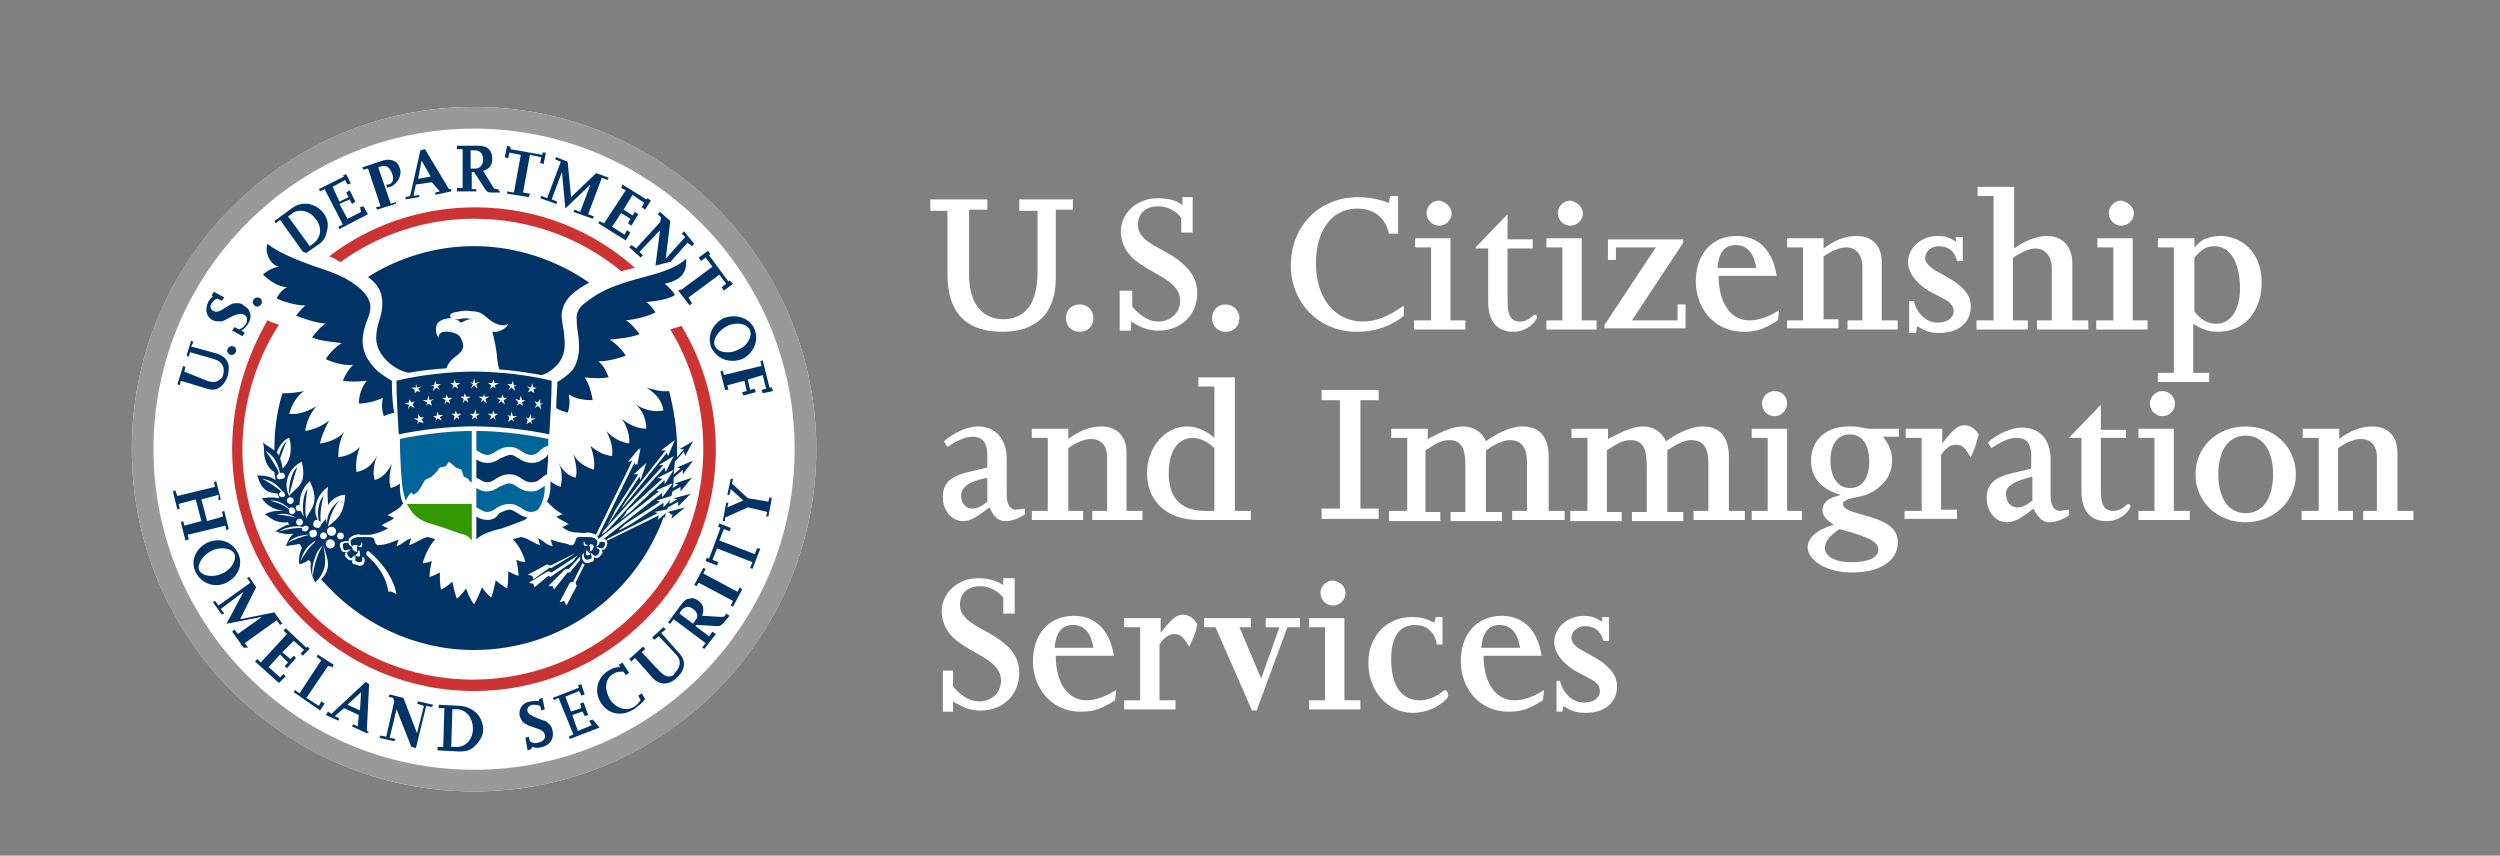 <svg width="187" height="64" viewBox="0 0 187 64" fill="none" xmlns="http://www.w3.org/2000/svg">
<rect x="0" y="0" width="187" height="64" fill="#808080" stroke="none"/>
<g clip-path="url(#clip0_2380_18012)">
<path d="M69.586 14.917H73.853V15.685H72.487V20.549C72.487 22.853 73.597 23.877 75.047 23.877C76.413 23.877 77.607 23.024 77.607 20.378V15.77H76.242V14.917H80.253V15.685H78.973V20.805C78.973 23.45 77.522 24.816 74.962 24.816C72.573 24.816 70.866 23.706 70.866 20.464V15.77H69.586V14.917Z" fill="white"/>
<path d="M81.784 23.796C81.784 24.393 81.358 24.82 80.76 24.82C80.163 24.82 79.736 24.393 79.736 23.796C79.736 23.198 80.163 22.771 80.76 22.771C81.358 22.771 81.784 23.198 81.784 23.796Z" fill="white"/>
<path d="M83.837 21.745H84.691V22.94C85.373 23.708 85.971 24.049 86.653 24.049C87.592 24.049 88.275 23.367 88.275 22.513C88.275 20.892 86.056 20.551 84.691 19.271C84.093 18.673 83.837 17.991 83.837 17.308C83.837 16.028 84.947 14.833 86.568 14.833C87.251 14.833 87.933 14.919 88.445 15.345V14.748H89.213V17.393H88.36V16.284C87.933 15.772 87.336 15.431 86.653 15.431C85.544 15.431 85.117 16.113 85.117 16.796C85.117 18.332 87.336 18.503 88.701 19.953C89.299 20.551 89.555 21.148 89.555 21.916C89.555 23.537 88.36 24.732 86.653 24.732C85.885 24.732 85.288 24.476 84.605 24.049V24.732H83.752V21.745H83.837Z" fill="white"/>
<path d="M92.712 23.796C92.712 24.393 92.285 24.82 91.688 24.82C91.091 24.82 90.664 24.393 90.664 23.796C90.664 23.198 91.091 22.771 91.688 22.771C92.2 22.771 92.712 23.198 92.712 23.796Z" fill="white"/>
<path d="M70.609 33.009C71.377 32.326 72.401 31.899 73.169 31.899C74.449 31.899 75.302 32.838 75.302 34.289V37.019C75.302 37.702 75.558 38.129 75.985 38.129C76.07 38.129 76.497 38.043 76.667 38.043V38.47C76.155 38.811 75.643 38.982 75.217 38.982C74.705 38.982 74.363 38.726 74.022 37.958C73.169 38.555 72.657 38.982 72.059 38.982C71.206 38.982 70.523 38.214 70.523 37.19C70.523 36.166 71.035 35.654 72.401 35.313L73.851 34.971V34.033C73.851 33.265 73.595 32.667 72.742 32.667C72.23 32.667 71.633 32.923 70.865 33.435L70.609 33.009ZM71.889 37.105C71.889 37.617 72.23 38.043 72.742 38.043C73.083 38.043 73.425 37.873 73.851 37.531V35.739C72.486 35.995 71.889 36.422 71.889 37.105Z" fill="white"/>
<path d="M77.18 38.214H78.374V32.753H77.18V32.07H79.91V32.838C80.678 32.241 81.532 31.899 82.385 31.899C83.494 31.899 84.262 32.582 84.262 33.862V38.214H85.457V38.897H81.702V38.214H82.812V34.203C82.812 33.265 82.3 32.838 81.617 32.838C81.105 32.838 80.508 33.094 79.91 33.521V38.214H81.02V38.897H77.18V38.214Z" fill="white"/>
<path d="M90.834 38.215H90.151C88.529 38.215 87.42 37.447 87.42 35.398C87.42 33.777 88.103 32.753 89.212 32.753C89.724 32.753 90.322 33.009 90.834 33.521V38.215ZM89.639 28.913H90.834V32.753C90.151 32.156 89.468 31.9 88.785 31.9C87.164 31.9 85.799 33.436 85.799 35.398C85.799 37.532 87.335 38.897 89.639 38.897H93.564V38.215H92.37V28.23H89.639V28.913Z" fill="white"/>
<path d="M98.857 38.043H100.223V29.936H98.857V29.168H103.124V29.936H101.759V38.043H103.124V38.811H98.857V38.043Z" fill="white"/>
<path d="M104.065 38.213H105.26V32.752H104.065V32.069H106.796V32.837C107.82 32.325 108.588 31.898 109.441 31.898C110.209 31.898 110.892 32.325 111.148 33.008C111.831 32.496 112.94 31.898 113.879 31.898C115.159 31.898 115.841 32.666 115.841 34.202V38.213H117.036V38.896H113.111V38.213H114.22V34.629C114.22 33.434 113.793 32.922 112.94 32.922C112.428 32.922 111.745 33.264 111.148 33.69V38.298H112.343V38.981H108.503V38.298H109.612V34.885C109.612 33.776 109.441 32.922 108.417 32.922C107.82 32.922 107.393 33.178 106.625 33.69V38.298H107.735V38.981H103.895V38.213H104.065Z" fill="white"/>
<path d="M117.546 38.213H118.741V32.752H117.546V32.069H120.277V32.837C121.301 32.325 122.069 31.898 122.922 31.898C123.69 31.898 124.288 32.325 124.629 33.008C125.312 32.496 126.421 31.898 127.36 31.898C128.64 31.898 129.322 32.666 129.322 34.202V38.213H130.517V38.896H126.677V38.213H127.786V34.629C127.786 33.434 127.36 32.922 126.506 32.922C125.994 32.922 125.312 33.264 124.714 33.69V38.298H125.909V38.981H122.069V38.298H123.178V34.885C123.178 33.776 123.008 32.922 121.984 32.922C121.386 32.922 120.96 33.178 120.192 33.69V38.298H121.301V38.981H117.461V38.213H117.546Z" fill="white"/>
<path d="M131.029 38.214H132.224V32.753H131.029V32.07H133.675V38.214H134.784V38.897H131.029V38.214ZM133.675 30.193C133.675 30.705 133.248 31.131 132.736 31.131C132.224 31.131 131.797 30.705 131.797 30.193C131.797 29.681 132.224 29.254 132.736 29.254C133.333 29.254 133.675 29.681 133.675 30.193Z" fill="white"/>
<path d="M136.918 34.458C136.918 33.264 137.43 32.496 138.368 32.496C139.307 32.496 139.819 33.264 139.819 34.544C139.819 35.738 139.307 36.506 138.368 36.506C137.515 36.506 136.918 35.738 136.918 34.458ZM141.952 32.069H139.819C139.648 32.069 139.392 31.984 139.222 31.984C138.966 31.898 138.71 31.898 138.283 31.898C136.576 31.898 135.467 32.922 135.467 34.458C135.467 35.738 136.235 36.592 137.686 37.018L137.43 37.104C136.662 37.274 136.32 37.701 136.32 38.128C136.32 38.554 136.576 38.896 137.174 39.237C135.808 39.664 135.211 40.261 135.211 40.944C135.211 41.797 136.406 42.821 138.539 42.821C140.587 42.821 141.952 41.968 141.952 40.602C141.952 40.176 141.867 39.834 141.526 39.493C140.502 38.469 137.856 38.469 137.856 37.701C137.856 37.616 137.856 37.53 137.942 37.53C138.454 37.018 139.648 37.445 140.843 36.165C141.355 35.653 141.526 35.056 141.526 34.373C141.526 33.776 141.27 33.178 140.843 32.666H142.038V32.069H141.952ZM137.6 39.578C139.819 40.176 140.502 40.517 140.502 41.114C140.502 41.37 140.331 41.626 139.99 41.797C139.648 41.968 139.051 42.053 138.454 42.053C137.259 42.053 136.491 41.626 136.491 40.944C136.576 40.432 136.832 40.09 137.6 39.578Z" fill="white"/>
<path d="M142.546 38.212H143.741V32.751H142.546V32.069H145.277V33.178C146.045 32.154 146.472 31.812 146.898 31.812C147.325 31.812 147.666 31.983 148.008 32.495C147.837 33.178 147.666 33.69 147.41 34.202C146.984 33.519 146.813 33.263 146.301 33.263C145.874 33.263 145.533 33.519 145.192 34.031V38.127H146.386V38.81H142.461V38.212H142.546Z" fill="white"/>
<path d="M152.021 35.654V37.446C151.594 37.787 151.253 37.958 150.911 37.958C150.399 37.958 150.058 37.531 150.058 37.019C149.973 36.422 150.57 35.995 152.021 35.654ZM148.949 33.52C149.717 33.008 150.314 32.752 150.826 32.752C151.679 32.752 151.935 33.264 151.935 34.118V35.056L150.485 35.398C149.119 35.739 148.607 36.251 148.607 37.275C148.607 38.299 149.29 39.067 150.143 39.067C150.741 39.067 151.338 38.64 152.106 38.043C152.447 38.726 152.789 39.067 153.301 39.067C153.727 39.067 154.239 38.896 154.751 38.555V38.128C154.581 38.128 154.154 38.214 154.069 38.214C153.642 38.214 153.386 37.787 153.386 37.104V34.374C153.386 32.923 152.618 31.984 151.253 31.984C150.485 31.984 149.461 32.411 148.693 33.094L148.949 33.52Z" fill="white"/>
<path d="M154.754 32.753L157.143 30.278V32.156H159.021V32.753H157.143V36.678C157.143 37.788 157.399 38.214 158.082 38.214C158.765 38.214 159.021 37.702 159.191 37.702C159.277 37.702 159.362 37.788 159.362 37.873C159.362 38.044 158.765 38.982 157.57 38.982C156.375 38.982 155.693 38.214 155.693 36.764V32.753H154.754Z" fill="white"/>
<path d="M159.957 38.214H161.152V32.753H159.957V32.07H162.602V38.214H163.797V38.897H159.957V38.214ZM162.688 30.193C162.688 30.705 162.261 31.131 161.749 31.131C161.237 31.131 160.81 30.705 160.81 30.193C160.81 29.681 161.237 29.254 161.749 29.254C162.261 29.254 162.688 29.681 162.688 30.193Z" fill="white"/>
<path d="M165.929 35.482C165.929 33.69 166.697 32.581 167.977 32.581C169.257 32.581 170.025 33.69 170.025 35.482C170.025 37.274 169.257 38.384 167.977 38.384C166.697 38.384 165.929 37.274 165.929 35.482ZM164.223 35.482C164.223 37.53 165.844 39.066 167.977 39.066C170.025 39.066 171.732 37.53 171.732 35.482C171.732 33.434 170.111 31.898 167.977 31.898C165.844 31.898 164.223 33.434 164.223 35.482Z" fill="white"/>
<path d="M172.245 38.213H173.44V32.752H172.245V32.069H174.976V32.837C175.744 32.24 176.597 31.898 177.451 31.898C178.56 31.898 179.328 32.581 179.328 33.861V38.213H180.523V38.896H176.768V38.213H177.792V34.202C177.792 33.264 177.28 32.837 176.597 32.837C176.085 32.837 175.488 33.093 174.891 33.52V38.213H176V38.896H172.16V38.213H172.245Z" fill="white"/>
<path d="M105.003 23.624C104.064 24.392 102.869 24.819 101.504 24.819C98.603 24.819 96.555 22.6 96.555 19.869C96.555 16.883 98.688 14.749 101.589 14.749C102.443 14.749 103.211 14.92 103.893 15.176L103.979 14.664H104.576V17.48H103.893C103.637 16.285 102.784 15.603 101.504 15.603C99.627 15.603 98.432 17.224 98.432 19.699C98.432 22.344 99.883 24.051 101.931 24.051C102.869 24.051 103.808 23.709 105.003 22.856V23.624Z" fill="white"/>
<path d="M105.853 23.964H107.048V18.503H105.853V17.82H108.498V23.964H109.608V24.647H105.768V23.964H105.853ZM108.584 15.943C108.584 16.455 108.157 16.881 107.645 16.881C107.133 16.881 106.706 16.455 106.706 15.943C106.706 15.431 107.133 15.004 107.645 15.004C108.157 15.089 108.584 15.516 108.584 15.943Z" fill="white"/>
<path d="M110.377 18.501L112.766 16.026V17.904H114.644V18.586H112.766V22.512C112.766 23.621 113.022 24.048 113.705 24.048C114.388 24.048 114.644 23.536 114.814 23.536C114.9 23.536 114.985 23.706 114.985 23.706C114.985 23.877 114.388 24.816 113.193 24.816C111.998 24.816 111.316 24.048 111.316 22.597V18.586H110.377V18.501Z" fill="white"/>
<path d="M115.67 23.964H116.865V18.503H115.67V17.82H118.315V23.964H119.425V24.647H115.67V23.964ZM118.401 15.943C118.401 16.455 117.974 16.881 117.462 16.881C116.95 16.881 116.523 16.455 116.523 15.943C116.523 15.431 116.95 15.004 117.462 15.004C117.974 15.089 118.401 15.516 118.401 15.943Z" fill="white"/>
<path d="M120.274 17.905H125.906V18.161L122.066 23.964H125.479V22.769H126.076V24.561H120.018V24.305L123.858 18.503H120.871V19.441H120.274V17.905Z" fill="white"/>
<path d="M128.467 20.039C128.552 18.929 128.979 18.332 129.832 18.332C130.686 18.332 131.198 18.929 131.368 20.039H128.467ZM132.904 20.721C132.648 18.759 131.539 17.649 129.918 17.649C128.04 17.649 126.846 19.015 126.846 21.063C126.846 22.94 128.126 24.817 130.43 24.817C131.368 24.817 131.88 24.647 132.99 23.964L133.075 23.196C132.307 23.708 131.539 23.964 130.856 23.964C129.406 23.964 128.552 22.599 128.552 20.636H132.904V20.721Z" fill="white"/>
<path d="M133.674 23.964H134.868V18.503H133.674V17.82H136.404V18.588C137.172 17.991 138.026 17.649 138.879 17.649C139.988 17.649 140.756 18.332 140.756 19.612V23.964H141.951V24.647H138.196V23.964H139.306V19.953C139.306 19.015 138.794 18.503 138.111 18.503C137.599 18.503 137.002 18.759 136.404 19.185V23.879H137.514V24.561H133.674V23.964Z" fill="white"/>
<path d="M142.806 22.513H143.147C143.403 23.537 144.171 24.135 144.939 24.135C145.622 24.135 146.134 23.793 146.134 23.281C146.134 22.257 144.513 22.257 143.403 21.063C142.977 20.636 142.721 20.124 142.721 19.612C142.721 18.503 143.745 17.649 144.939 17.649C145.451 17.649 145.793 17.735 146.305 18.076V17.735H146.817V19.527H146.39C146.219 18.759 145.707 18.417 145.025 18.417C144.427 18.417 144.001 18.844 144.001 19.271C144.001 20.209 145.707 20.465 146.817 21.575C147.243 22.001 147.414 22.428 147.414 22.94C147.414 24.135 146.475 24.903 145.11 24.903C144.427 24.903 144.086 24.817 143.403 24.391L143.318 24.903H142.806V22.513Z" fill="white"/>
<path d="M147.927 23.965H149.122V14.663H147.927V13.98H150.658V18.588C151.34 18.076 152.279 17.65 153.132 17.65C154.156 17.65 155.01 18.332 155.01 19.698V23.965H156.204V24.647H152.364V23.965H153.474V20.039C153.474 19.186 152.962 18.588 152.279 18.588C151.767 18.588 151.255 18.845 150.572 19.271V23.965H151.682V24.647H147.842V23.965H147.927Z" fill="white"/>
<path d="M156.884 23.964H158.079V18.503H156.884V17.82H159.529V23.964H160.639V24.647H156.799V23.964H156.884ZM159.615 15.943C159.615 16.455 159.188 16.881 158.676 16.881C158.164 16.881 157.737 16.455 157.737 15.943C157.737 15.431 158.164 15.004 158.676 15.004C159.188 15.089 159.615 15.516 159.615 15.943Z" fill="white"/>
<path d="M164.139 19.271C164.736 18.588 165.078 18.417 165.675 18.417C166.784 18.417 167.552 19.612 167.552 21.575C167.552 23.025 166.955 24.22 165.76 24.22C165.163 24.22 164.566 23.879 164.139 23.281V19.271ZM161.408 28.572H165.248V27.889H164.054V24.22C164.566 24.561 165.163 24.817 165.846 24.817C168.32 24.817 169.174 22.769 169.174 21.148C169.174 18.673 167.467 17.649 166.102 17.649C165.675 17.649 165.334 17.735 165.078 17.82C164.736 17.905 164.48 18.161 164.139 18.503V17.82H161.408V18.503H162.603V27.889H161.408V28.572Z" fill="white"/>
<path d="M70.523 50.162H71.291V51.357C71.974 52.125 72.571 52.466 73.254 52.466C74.192 52.466 74.875 51.783 74.875 50.93C74.875 49.309 72.656 48.967 71.291 47.687C70.694 47.09 70.438 46.407 70.438 45.725C70.438 44.445 71.547 43.25 73.168 43.25C73.851 43.25 74.534 43.421 75.046 43.762V43.25H75.899V45.895H75.046V44.701C74.619 44.189 74.022 43.847 73.339 43.847C72.23 43.847 71.803 44.53 71.803 45.213C71.803 46.749 74.022 47.005 75.387 48.37C75.984 48.967 76.24 49.565 76.24 50.333C76.24 51.954 75.046 53.149 73.339 53.149C72.571 53.149 71.974 52.893 71.291 52.466V53.234H70.523V50.162Z" fill="white"/>
<path d="M78.887 48.456C78.972 47.346 79.399 46.749 80.252 46.749C81.106 46.749 81.618 47.346 81.788 48.456H78.887ZM83.324 49.138C83.068 47.176 81.959 46.066 80.338 46.066C78.46 46.066 77.266 47.432 77.266 49.48C77.266 51.357 78.546 53.234 80.85 53.234C81.788 53.234 82.3 53.064 83.41 52.381L83.495 51.613C82.642 52.125 81.959 52.381 81.276 52.381C79.826 52.381 78.972 51.016 78.972 49.053H83.324V49.138Z" fill="white"/>
<path d="M84.088 52.38H85.283V46.919H84.088V46.236H86.819V47.346C87.587 46.322 88.013 45.98 88.44 45.98C88.867 45.98 89.208 46.151 89.549 46.663C89.464 47.346 89.208 47.858 88.952 48.37C88.525 47.687 88.355 47.431 87.843 47.431C87.416 47.431 87.075 47.687 86.733 48.199V52.38H87.928V53.063H84.088V52.38Z" fill="white"/>
<path d="M90.154 46.237H93.567V46.92H92.714L94.335 50.76L95.7 46.92H94.676V46.237H97.236V46.92H96.298L93.994 53.149H93.652L90.922 46.92H90.068V46.237H90.154Z" fill="white"/>
<path d="M97.916 52.381H99.111V46.92H97.916V46.237H100.561V52.381H101.756V53.064H97.916V52.381Z" fill="white"/>
<path d="M107.986 48.201H107.474C107.303 47.177 106.62 46.751 105.852 46.751C104.743 46.751 104.06 47.519 104.06 49.311C104.06 51.273 104.828 52.383 106.194 52.383C107.303 52.383 107.986 51.615 108.071 51.615C108.242 51.615 108.327 51.871 108.327 52.041C108.327 52.297 107.218 53.321 105.682 53.321C103.804 53.321 102.354 51.7 102.354 49.567C102.354 47.604 103.719 46.153 105.596 46.153C106.194 46.153 106.62 46.239 107.303 46.58L107.388 46.153H107.9V48.201H107.986Z" fill="white"/>
<path d="M110.802 48.456C110.887 47.346 111.314 46.749 112.167 46.749C113.02 46.749 113.532 47.346 113.703 48.456H110.802ZM115.324 49.138C115.068 47.176 113.959 46.066 112.338 46.066C110.46 46.066 109.266 47.432 109.266 49.48C109.266 51.357 110.546 53.234 112.85 53.234C113.788 53.234 114.3 53.064 115.41 52.381L115.495 51.613C114.727 52.125 113.959 52.381 113.276 52.381C111.826 52.381 110.972 51.016 110.972 49.053H115.324V49.138Z" fill="white"/>
<path d="M116.345 50.93H116.686C116.942 51.954 117.71 52.552 118.478 52.552C119.161 52.552 119.673 52.21 119.673 51.698C119.673 50.674 118.052 50.674 116.942 49.48C116.516 49.053 116.26 48.541 116.26 48.029C116.26 46.92 117.284 46.066 118.478 46.066C118.905 46.066 119.246 46.152 119.844 46.493V46.152H120.356V47.944H119.929C119.758 47.176 119.246 46.834 118.564 46.834C117.966 46.834 117.54 47.261 117.54 47.688C117.54 48.626 119.332 48.882 120.356 49.992C120.782 50.418 120.953 50.845 120.953 51.357C120.953 52.552 120.014 53.32 118.649 53.32C117.966 53.32 117.625 53.234 116.942 52.808L116.857 53.234H116.43V50.93H116.345Z" fill="white"/>
<path d="M100.647 44.358C100.647 44.87 100.22 45.296 99.708 45.296C99.196 45.296 98.769 44.87 98.769 44.358C98.769 43.846 99.196 43.419 99.708 43.419C100.22 43.504 100.647 43.846 100.647 44.358Z" fill="white"/>
<path d="M35.459 59.2C49.598 59.2 61.059 47.739 61.059 33.6C61.059 19.462 49.598 8 35.459 8C21.321 8 9.859 19.462 9.859 33.6C9.859 47.739 21.321 59.2 35.459 59.2Z" fill="white"/>
<path d="M50.985 24.381C50.729 24.466 50.387 24.551 50.131 24.637C51.753 27.282 52.606 30.354 52.606 33.597C52.606 43.069 44.926 50.834 35.369 50.834C25.897 50.834 18.131 43.154 18.131 33.597C18.131 30.183 19.155 26.941 20.862 24.295C20.606 24.21 20.35 24.125 20.009 23.954C18.387 26.77 17.363 30.098 17.363 33.597C17.363 43.581 25.47 51.687 35.454 51.687C45.438 51.687 53.545 43.581 53.545 33.597C53.545 30.269 52.606 27.111 50.985 24.381Z" fill="#CC3333"/>
<path d="M25.473 19.604C28.288 17.556 31.787 16.361 35.456 16.361C39.638 16.361 43.478 17.812 46.465 20.287C46.806 20.201 47.147 20.116 47.489 20.03C44.331 17.215 40.15 15.508 35.542 15.508C31.446 15.508 27.606 16.873 24.619 19.177C24.79 19.262 24.875 19.262 25.046 19.348C25.131 19.433 25.302 19.518 25.473 19.604Z" fill="#CC3333"/>
<path d="M35.459 8C21.294 8 9.859 19.435 9.859 33.6C9.859 47.765 21.294 59.2 35.459 59.2C49.625 59.2 61.059 47.765 61.059 33.6C61.059 19.435 49.625 8 35.459 8ZM35.459 57.579C22.233 57.579 11.481 46.827 11.481 33.6C11.481 20.373 22.233 9.621 35.459 9.621C48.686 9.621 59.438 20.373 59.438 33.6C59.438 46.827 48.686 57.579 35.459 57.579Z" fill="#999999"/>
<path d="M29.314 28.479C28.973 28.309 28.632 28.053 28.291 27.797C27.181 26.773 26.925 25.749 27.267 24.554C27.437 23.871 27.779 23.445 27.693 22.762C27.608 22.335 27.352 21.994 27.011 21.653C26.242 20.97 25.389 20.543 24.109 20.117C23.341 19.861 21.037 19.093 20.013 18.239C19.757 18.922 20.269 19.861 20.866 19.946C20.355 20.031 19.928 20.287 19.672 20.543C20.099 20.97 20.866 21.482 21.464 21.482C21.122 21.653 20.781 22.079 20.696 22.335C21.293 22.591 22.146 22.847 22.829 22.847C22.573 23.103 22.317 23.359 22.146 23.615C22.573 23.786 23.512 24.127 24.365 24.213C24.024 24.383 23.597 24.895 23.341 25.237C23.853 25.493 24.877 25.578 25.56 25.663C25.133 25.919 24.621 26.431 24.365 26.858C24.877 27.114 25.73 27.37 26.413 27.285C26.072 27.626 25.816 28.053 25.645 28.479C26.157 28.565 26.755 28.565 27.437 28.479C27.011 28.991 26.84 29.674 26.84 30.186C27.352 30.186 28.12 30.015 28.632 29.759C28.547 30.186 28.547 30.698 28.717 31.125C28.888 31.039 29.144 30.954 29.485 30.869C29.314 29.93 29.314 29.077 29.314 28.479Z" fill="#003366"/>
<path d="M51.331 19.351C50.307 20.289 48.686 20.545 46.98 21.057C45.7 21.484 44.931 21.74 43.737 22.679C43.395 22.935 43.054 23.361 43.139 23.959C43.139 24.727 43.31 24.983 43.31 26.007C43.31 26.775 43.054 27.372 42.798 27.713C42.457 28.055 42.03 28.396 41.689 28.567C41.689 29.164 41.603 29.847 41.603 30.529C41.859 30.7 42.201 30.785 42.457 30.871C42.627 30.444 42.627 29.932 42.542 29.505C43.054 29.847 43.737 29.932 44.334 29.932C44.249 29.42 44.078 28.737 43.737 28.225C44.419 28.311 45.017 28.311 45.529 28.225C45.358 27.799 45.188 27.372 44.761 27.031C45.444 27.031 46.382 26.775 46.809 26.604C46.553 26.177 46.041 25.665 45.614 25.409C46.297 25.324 47.321 25.239 47.833 24.983C47.577 24.641 47.15 24.129 46.809 23.959C47.662 23.873 48.601 23.617 49.028 23.361C48.857 23.105 48.601 22.764 48.345 22.593C49.113 22.508 49.881 22.423 50.478 22.081C50.393 21.825 49.966 21.399 49.71 21.228C51.331 20.887 51.331 20.033 51.331 19.351Z" fill="#003366"/>
<path d="M44.076 21.142C41.602 19.435 38.615 18.411 35.458 18.411C32.556 18.411 29.826 19.265 27.521 20.715C28.119 21.142 28.46 21.654 28.546 22.166C28.631 22.593 28.631 23.19 28.375 23.958C28.119 24.811 27.948 25.665 28.546 26.518C29.143 27.371 29.996 27.798 30.593 27.883C31.447 27.712 32.386 27.627 33.41 27.542C33.495 27.115 33.922 26.774 34.263 26.518C34.775 26.091 34.69 25.75 34.519 25.409C34.434 25.152 34.263 24.982 33.922 24.896C33.666 24.811 32.812 24.64 32.812 25.238C32.642 25.067 32.556 24.726 32.642 24.384C32.727 23.872 33.58 23.787 33.751 23.787C33.58 23.616 33.666 23.446 34.007 23.36C34.434 23.275 34.86 23.19 35.202 23.275C35.969 23.275 36.14 23.531 36.567 23.872C37.079 24.299 37.676 24.47 38.017 24.214C37.847 24.64 37.249 24.896 36.823 24.811C36.993 25.409 37.079 25.921 37.164 26.518C37.164 26.774 37.249 27.286 37.335 27.627C38.444 27.712 39.553 27.883 40.492 28.054C40.919 27.968 41.26 27.712 41.687 27.286C42.028 26.859 42.37 26.347 42.199 25.067C42.199 24.726 41.943 23.787 42.028 23.36C42.199 22.337 42.967 21.739 44.076 21.142Z" fill="#003366"/>
<path d="M34.01 23.873C34.18 23.958 34.266 23.958 34.266 23.958L34.351 24.043L34.436 24.129C34.522 24.129 34.692 24.043 34.863 23.958C35.034 23.873 35.29 23.873 35.29 23.873C34.522 23.702 34.436 23.958 34.01 23.873Z" fill="#003366"/>
<path d="M35.032 35.819L34.691 35.649L34.52 35.137L34.093 34.966L33.581 34.539L33.325 34.881L32.899 34.966L32.643 35.307L32.301 35.649L31.789 35.905L31.448 36.502L31.277 36.758L30.936 37.014L30.765 36.843L30.595 37.014L30.339 37.441C30.253 37.099 30.168 36.843 30.083 36.331C29.997 35.307 29.912 34.113 29.912 32.833C31.533 32.491 33.581 32.235 35.288 32.235V36.075C35.203 36.075 35.117 35.99 35.032 35.819Z" fill="#006699"/>
<path d="M35.292 37.696H30.428C30.513 37.867 30.598 37.952 30.684 38.123C31.025 38.635 31.537 38.976 32.134 39.147C32.988 39.403 33.5 39.574 33.926 39.744L34.438 39.915C34.865 40 35.121 40.171 35.292 40.427V37.696Z" fill="#339900"/>
<path d="M40.41 35.818C40.58 35.733 40.666 35.562 40.922 35.477C40.922 35.05 41.007 34.538 41.007 34.026C40.922 34.026 40.922 34.112 40.836 34.197C40.58 34.368 40.324 34.624 39.812 34.624C39.3 34.624 39.044 34.453 38.788 34.282C38.617 34.197 38.447 34.026 38.191 34.026C37.935 34.026 37.679 34.197 37.423 34.282C37.167 34.453 36.911 34.624 36.484 34.624C36.143 34.624 35.887 34.538 35.631 34.368V35.733C35.716 35.733 35.716 35.818 35.801 35.818C36.057 35.989 36.228 36.074 36.484 36.074C36.655 36.074 36.825 35.989 37.081 35.818C37.337 35.648 37.679 35.477 38.105 35.477C38.532 35.477 38.788 35.648 39.044 35.818C39.3 35.989 39.471 36.074 39.727 36.074C40.068 36.074 40.239 35.989 40.41 35.818Z" fill="#003366"/>
<path d="M36.484 38.892C36.143 38.892 35.887 38.807 35.631 38.636V40.343C35.801 40.172 36.057 40.001 36.484 39.831L36.996 39.66C37.423 39.575 37.935 39.404 38.788 39.063C39.044 38.977 39.3 38.892 39.471 38.721C39.13 38.636 38.959 38.551 38.703 38.38C38.532 38.295 38.361 38.124 38.105 38.124C37.849 38.124 37.593 38.295 37.337 38.38C37.167 38.721 36.825 38.892 36.484 38.892Z" fill="#003366"/>
<path d="M40.41 33.686C40.58 33.515 40.751 33.43 41.007 33.345C41.007 33.174 41.007 33.003 41.007 32.833C39.386 32.491 37.337 32.235 35.631 32.235V33.686C35.716 33.686 35.716 33.771 35.801 33.771C36.057 33.942 36.228 34.027 36.484 34.027C36.655 34.027 36.825 33.942 37.081 33.771C37.337 33.601 37.679 33.43 38.105 33.43C38.532 33.43 38.788 33.601 39.044 33.771C39.3 33.942 39.471 34.027 39.727 34.027C40.068 34.027 40.239 33.857 40.41 33.686Z" fill="#006699"/>
<path d="M35.631 36.502V37.953C35.716 37.953 35.716 38.038 35.801 38.038C36.057 38.209 36.228 38.294 36.484 38.294C36.655 38.294 36.825 38.209 37.081 38.038C37.337 37.868 37.679 37.697 38.105 37.697C38.532 37.697 38.788 37.868 39.044 38.038C39.3 38.209 39.471 38.294 39.727 38.294C39.983 38.294 40.068 38.209 40.239 38.124C40.58 37.697 40.751 37.1 40.751 36.417V36.332C40.495 36.502 40.239 36.758 39.727 36.758C39.215 36.758 38.959 36.588 38.703 36.417C38.532 36.332 38.361 36.161 38.105 36.161C37.849 36.161 37.593 36.332 37.337 36.417C37.081 36.588 36.825 36.758 36.399 36.758C36.143 36.758 35.887 36.673 35.631 36.502Z" fill="#006699"/>
<path d="M29.827 32.489C29.742 31.039 29.656 29.673 29.656 28.479C31.363 28.052 33.667 27.796 35.459 27.796C37.251 27.796 39.555 28.052 41.262 28.479C41.262 29.588 41.176 31.039 41.091 32.489C39.47 32.148 37.336 31.892 35.459 31.892C33.582 31.892 31.448 32.148 29.827 32.489Z" fill="#003366"/>
<path d="M31.022 29.417V29.161L30.766 28.991H31.107V28.649L31.192 28.991L31.534 28.905L31.278 29.076L31.448 29.332L31.192 29.247L31.022 29.417Z" fill="white"/>
<path d="M32.896 29.163L32.64 28.992L32.384 29.248L32.469 28.907L32.213 28.822H32.469L32.554 28.48L32.64 28.736H32.981L32.725 28.907L32.896 29.163Z" fill="white"/>
<path d="M34.263 29.077L34.007 28.907L33.837 29.077L33.922 28.821L33.666 28.651H33.922L34.007 28.395L34.093 28.651H34.434L34.178 28.821L34.263 29.077Z" fill="white"/>
<path d="M35.717 29.079L35.461 28.823L35.205 29.079L35.375 28.738L35.119 28.567L35.375 28.653L35.461 28.311L35.546 28.653L35.887 28.567L35.631 28.738L35.717 29.079Z" fill="white"/>
<path d="M39.726 29.247L39.47 29.332L39.641 29.076L39.385 28.905L39.726 28.991L39.811 28.649L39.897 28.991H40.153L39.897 29.161L39.982 29.417L39.726 29.247Z" fill="white"/>
<path d="M38.188 28.907L37.932 28.736H38.273L38.358 28.48L38.444 28.822H38.7L38.444 28.907L38.529 29.248L38.273 28.992L38.017 29.163L38.188 28.907Z" fill="white"/>
<path d="M36.74 28.821L36.484 28.651H36.826L36.911 28.395L36.996 28.651H37.338L36.996 28.821L37.082 29.077L36.911 28.907L36.655 29.077L36.74 28.821Z" fill="white"/>
<path d="M31.194 31.724L31.279 31.468L30.938 31.297H31.279V30.956L31.45 31.212H31.706L31.535 31.383L31.706 31.639L31.364 31.553L31.194 31.724Z" fill="white"/>
<path d="M33.067 31.467L32.726 31.296L32.555 31.552L32.641 31.296L32.385 31.125H32.641L32.726 30.784L32.811 31.04H33.153L32.897 31.211L33.067 31.467Z" fill="white"/>
<path d="M34.353 31.379L34.182 31.208L33.926 31.464L34.012 31.123L33.756 30.952H34.012L34.097 30.696L34.182 30.952H34.524L34.268 31.123L34.353 31.379Z" fill="white"/>
<path d="M35.717 31.38L35.546 31.21L35.29 31.38L35.375 31.124L35.119 30.954H35.461L35.546 30.612L35.631 30.954H35.887L35.631 31.124L35.717 31.38Z" fill="white"/>
<path d="M39.644 31.553L39.388 31.724L39.473 31.383L39.303 31.212L39.559 31.297L39.729 30.956V31.297H40.071L39.729 31.468L39.815 31.724L39.644 31.553Z" fill="white"/>
<path d="M38.102 31.211L37.932 31.04L38.188 31.125L38.273 30.784L38.358 31.125H38.7L38.358 31.296L38.444 31.552L38.273 31.381L38.017 31.552L38.102 31.211Z" fill="white"/>
<path d="M36.74 31.123L36.484 30.952H36.826L36.911 30.696L36.996 30.952H37.252L36.996 31.123L37.082 31.464L36.911 31.208L36.655 31.379L36.74 31.123Z" fill="white"/>
<path d="M31.875 30.357L31.96 30.101L31.619 29.93H31.96L32.046 29.589L32.131 29.93L32.472 29.845L32.217 30.015L32.302 30.357L32.046 30.186L31.875 30.357Z" fill="white"/>
<path d="M30.512 30.613L30.597 30.271L30.256 30.186L30.597 30.101V29.845L30.768 30.101L31.024 30.015L30.853 30.271L31.024 30.527L30.683 30.357L30.512 30.613Z" fill="white"/>
<path d="M33.67 30.187L33.414 30.016L33.243 30.272L33.328 29.931L33.072 29.76H33.328L33.414 29.504L33.499 29.76H33.84L33.584 29.931L33.67 30.187Z" fill="white"/>
<path d="M35.029 30.1L34.773 29.929L34.602 30.185L34.688 29.844L34.432 29.673H34.688L34.773 29.417L34.858 29.673H35.2L34.944 29.844L35.029 30.1Z" fill="white"/>
<path d="M36.4 30.185L36.144 29.929L35.973 30.1L36.059 29.844L35.803 29.673H36.144L36.229 29.417V29.673H36.571L36.315 29.844L36.4 30.185Z" fill="white"/>
<path d="M40.234 30.357L39.978 30.527L40.149 30.271L39.978 30.015L40.234 30.101L40.405 29.845V30.186H40.661L40.405 30.271L40.49 30.613L40.234 30.357Z" fill="white"/>
<path d="M38.787 30.101L38.531 29.845L38.873 29.93L38.958 29.589L39.043 29.93H39.299L39.043 30.101L39.129 30.357L38.873 30.186L38.617 30.357L38.787 30.101Z" fill="white"/>
<path d="M37.422 29.931L37.166 29.76H37.507L37.593 29.504L37.678 29.76H37.934L37.678 29.931L37.763 30.272L37.507 30.016L37.251 30.187L37.422 29.931Z" fill="white"/>
<path d="M54.4 24.385C55.083 24.044 55.936 24.215 56.107 24.727C56.278 25.239 55.851 25.921 55.168 26.177C54.486 26.519 53.632 26.348 53.462 25.836C53.291 25.409 53.718 24.727 54.4 24.385ZM55.51 26.86C56.363 26.433 56.79 25.495 56.448 24.641C56.107 23.788 55.083 23.447 54.144 23.788C53.291 24.215 52.864 25.153 53.206 26.007C53.632 26.86 54.571 27.201 55.51 26.86Z" fill="#003366"/>
<path d="M54.232 29.161L53.891 27.796L54.061 27.71L54.147 28.052L56.963 27.369L56.877 27.028L57.048 26.942L57.56 28.99H57.731L57.816 29.246L57.048 29.417L56.963 29.161L57.304 29.076L57.048 28.052L55.939 28.393L56.109 29.161L56.451 29.076L56.536 29.332L55.597 29.588L55.512 29.332L55.853 29.246L55.683 28.478L54.403 28.82L54.488 29.161H54.232Z" fill="#003366"/>
<path d="M14.466 25.578L14.296 25.92L16.173 26.432C16.685 26.602 17.026 26.858 17.111 27.37C17.111 27.627 17.111 27.883 17.026 28.139C16.77 28.907 16.173 29.333 15.49 29.077L13.527 28.48L13.442 28.821L13.271 28.736L13.698 27.37L13.869 27.456L13.784 27.797L15.49 28.48C16.002 28.651 16.258 28.565 16.429 28.395C16.599 28.309 16.685 28.139 16.685 28.053C16.855 27.456 16.599 27.029 16.002 26.858L14.21 26.346L14.125 26.688L13.954 26.602L14.296 25.493L14.466 25.578Z" fill="#003366"/>
<path d="M17.625 26.348C17.54 26.518 17.369 26.604 17.198 26.518C17.028 26.433 16.942 26.262 17.028 26.092C17.113 25.921 17.284 25.836 17.454 25.921C17.625 25.921 17.71 26.177 17.625 26.348Z" fill="#003366"/>
<path d="M18.308 24.895L18.137 25.151L17.369 24.725L17.54 24.469L17.881 24.639C18.137 24.554 18.308 24.383 18.393 24.213C18.564 23.957 18.479 23.615 18.223 23.53C18.052 23.445 17.796 23.445 17.284 23.701C16.772 23.957 16.687 24.042 16.516 24.042C16.345 24.042 16.089 24.042 15.919 23.957C15.407 23.701 15.321 23.103 15.577 22.591C15.663 22.421 15.748 22.335 15.919 22.165L15.833 22.079L16.004 21.823L16.772 22.25L16.601 22.506L16.26 22.335C16.004 22.421 15.919 22.591 15.833 22.677C15.663 22.933 15.748 23.189 16.004 23.274C16.175 23.359 16.345 23.359 16.857 23.018C17.113 22.847 17.284 22.762 17.284 22.762C17.455 22.677 17.54 22.677 17.711 22.677C17.881 22.677 18.052 22.677 18.223 22.847C18.735 23.103 18.905 23.701 18.564 24.213C18.393 24.469 18.223 24.639 18.052 24.725L18.308 24.895Z" fill="#003366"/>
<path d="M19.589 22.591C19.589 22.762 19.418 22.933 19.248 22.933C19.077 22.933 18.906 22.762 18.906 22.591C18.906 22.421 19.077 22.25 19.248 22.25C19.504 22.25 19.589 22.421 19.589 22.591Z" fill="#003366"/>
<path d="M27.523 16.023L25.39 17.132L25.304 16.962L25.645 16.791L24.28 14.146L23.939 14.316L23.854 14.146L25.731 13.207L25.645 13.121L25.901 13.036L26.243 13.719L25.987 13.804L25.816 13.463L24.878 13.975L25.39 15.084L26.072 14.743L25.901 14.402L26.157 14.231L26.584 15.084L26.328 15.255L26.157 14.914L25.39 15.255L25.987 16.364L27.011 15.852L26.925 15.511L27.181 15.425L27.523 16.023Z" fill="#003366"/>
<path d="M29.574 15.252L28.209 15.678L28.124 15.508L28.465 15.422L27.526 12.606L27.185 12.692L27.1 12.521L28.636 12.009C29.233 11.838 29.745 12.009 29.916 12.606C30.086 13.118 29.745 13.716 29.233 13.972C29.148 13.972 29.062 13.972 28.977 14.057L28.892 13.801C28.977 13.801 28.977 13.801 29.062 13.801C29.404 13.716 29.489 13.374 29.318 12.948C29.148 12.521 28.892 12.35 28.55 12.436L28.294 12.521L29.233 15.252L29.66 15.081L29.574 15.252Z" fill="#003366"/>
<path d="M31.277 13.376L31.533 12.011L32.215 13.205L31.277 13.376ZM33.751 14.144H33.581L31.789 11.157L31.447 11.243L30.679 14.656L30.338 14.741V14.912L31.362 14.741V14.571L30.935 14.656L31.106 13.803L32.301 13.632L32.898 14.315L32.557 14.4V14.571L33.751 14.315V14.144Z" fill="#003366"/>
<path d="M35.202 11.245H35.543C35.884 11.245 36.14 11.501 36.14 11.927C36.14 12.354 35.884 12.61 35.543 12.61H35.202V11.245ZM37.25 14.146H37.079C36.994 14.146 36.908 14.061 36.823 13.89L36.14 12.781C36.652 12.61 36.823 12.354 36.823 11.842C36.823 11.586 36.738 11.33 36.567 11.159C36.396 10.989 36.14 10.903 35.714 10.903H34.178V11.159H34.604V14.061H34.178V14.317H35.628V14.146H35.287V12.866H35.458L36.226 14.061C36.396 14.317 36.482 14.402 36.738 14.402H37.42L37.25 14.146Z" fill="#003366"/>
<path d="M39.552 14.743L37.93 14.487V14.317L38.442 14.402L38.954 11.586L38.101 11.415L38.016 11.842L37.76 11.757L37.93 10.903L38.186 10.989V11.159L40.576 11.586V11.415H40.832L40.661 12.269L40.405 12.183L40.49 11.757L39.637 11.586L39.125 14.402L39.637 14.487L39.552 14.743Z" fill="#003366"/>
<path d="M44.337 16.363L42.887 15.851L42.972 15.68L43.399 15.851L44.167 13.803L42.289 15.595L42.033 12.864L41.265 14.912L41.692 15.083L41.607 15.254L40.412 14.827L40.497 14.656L40.924 14.827L41.948 12.096L41.521 11.925L41.607 11.755L42.46 12.096L42.716 14.742L44.593 12.95L45.532 13.291L45.447 13.461L45.02 13.291L43.996 16.021L44.423 16.192L44.337 16.363Z" fill="#003366"/>
<path d="M46.808 17.985L44.76 16.705L44.845 16.534L45.186 16.705L46.808 14.23L46.466 14.06L46.552 13.804L48.344 14.913L48.429 14.828L48.685 14.998L48.258 15.681L48.002 15.51L48.173 15.169L47.32 14.572L46.637 15.681L47.32 16.108L47.49 15.852L47.746 16.022L47.234 16.876L46.978 16.705L47.149 16.364L46.466 15.937L45.784 16.961L46.722 17.558L46.893 17.217L47.149 17.388L46.808 17.985Z" fill="#003366"/>
<path d="M24.195 15.936C23.597 15.168 22.573 14.997 21.805 15.595L20.525 16.533L20.611 16.704L20.952 16.448L22.659 18.837C22.744 18.837 22.829 18.922 22.915 18.922L23.768 18.325C24.195 18.069 24.365 17.728 24.451 17.301C24.621 16.704 24.451 16.277 24.195 15.936ZM23.512 18.154L23.171 18.41L21.549 16.192L21.891 15.936C22.403 15.595 23.171 15.765 23.597 16.363C24.109 16.96 24.024 17.728 23.512 18.154Z" fill="#003366"/>
<path d="M51.164 17.301L50.994 17.472L51.25 17.728L49.799 19.349L50.14 16.533L49.372 15.851L49.202 16.021L49.458 16.277L49.372 16.619L47.58 18.581L47.239 18.325L47.068 18.496L47.922 19.264L48.092 19.093L47.836 18.837L49.372 17.216L49.031 19.861C49.372 19.776 49.714 19.691 50.055 19.605H50.14L51.42 18.155L51.762 18.411L51.932 18.24L51.164 17.301Z" fill="#003366"/>
<path d="M54.574 20.973L54.489 21.058L53.038 19.095L53.124 19.01L52.953 18.754L52.27 19.266L52.441 19.522L52.782 19.266L53.294 19.949L50.99 21.655H50.905C50.82 21.655 50.734 21.741 50.734 21.741L51.588 22.85L51.758 22.679L51.502 22.253L53.806 20.546L54.318 21.229L53.977 21.485L54.148 21.741L54.83 21.229L54.574 20.973Z" fill="#003366"/>
<path d="M39.723 56.044L39.467 56.129L39.296 55.191L39.552 55.105L39.637 55.447C39.893 55.617 40.064 55.617 40.32 55.532C40.661 55.447 40.832 55.191 40.747 54.935C40.661 54.679 40.491 54.593 39.979 54.423C39.381 54.252 39.381 54.167 39.211 54.081C39.04 53.996 38.955 53.74 38.869 53.569C38.784 53.057 39.04 52.545 39.723 52.46C39.893 52.46 40.064 52.375 40.32 52.46V52.289L40.576 52.204L40.747 53.057L40.491 53.143L40.405 52.801C40.149 52.716 40.064 52.716 39.808 52.716C39.552 52.801 39.381 52.972 39.467 53.228C39.552 53.399 39.637 53.484 40.235 53.74C40.491 53.825 40.661 53.911 40.747 53.911C40.917 53.996 41.003 54.081 41.088 54.167C41.259 54.337 41.259 54.423 41.344 54.679C41.429 55.276 41.173 55.703 40.576 55.873C40.32 55.959 40.064 55.959 39.808 55.873L39.723 56.044Z" fill="#003366"/>
<path d="M44.848 54.419L42.63 55.273L42.544 55.102L42.886 54.931L41.776 52.201L41.435 52.371L41.35 52.201L43.312 51.433L43.227 51.262L43.483 51.177L43.739 51.945L43.483 52.03L43.312 51.689L42.288 52.115L42.715 53.225L43.483 52.969L43.398 52.627L43.654 52.542L43.995 53.481L43.739 53.566L43.568 53.225L42.8 53.481L43.227 54.675L44.251 54.249L44.08 53.907L44.336 53.822L44.848 54.419Z" fill="#003366"/>
<path d="M48.257 52.288C48.001 52.63 47.745 52.8 47.403 53.056C46.465 53.654 45.441 53.398 44.929 52.544C44.417 51.691 44.673 50.667 45.526 50.155C45.782 49.984 46.038 49.899 46.379 49.899L46.294 49.728L46.55 49.558L47.062 50.326L46.806 50.496L46.635 50.24C46.294 50.24 46.123 50.24 45.867 50.411C45.27 50.752 45.185 51.52 45.611 52.288C46.038 52.971 46.806 53.227 47.403 52.886C47.659 52.715 47.745 52.63 47.915 52.374L47.745 52.032L48.001 51.862L48.257 52.288Z" fill="#003366"/>
<path d="M49.799 47.084L49.458 47.34L50.738 48.79C51.164 49.217 51.25 49.644 51.079 50.07C50.994 50.326 50.823 50.497 50.652 50.668C50.055 51.265 49.372 51.265 48.86 50.753L47.495 49.217L47.239 49.473L47.068 49.302L48.092 48.364L48.263 48.534L48.007 48.79L49.287 50.156C49.628 50.497 49.884 50.668 50.14 50.582C50.311 50.582 50.396 50.497 50.482 50.326C50.908 49.9 50.994 49.388 50.567 48.961L49.287 47.596L48.946 47.852L48.775 47.681L49.628 46.913L49.799 47.084Z" fill="#003366"/>
<path d="M55.512 44.097L54.829 45.377L54.658 45.292L54.829 44.95L52.269 43.585L52.098 43.841L51.928 43.756L52.61 42.476L52.781 42.561L52.61 42.902L55.17 44.268L55.341 43.926L55.512 44.097Z" fill="#003366"/>
<path d="M56.877 41.023L56.28 42.559L56.109 42.474L56.28 42.047L53.635 41.023L53.293 41.876L53.72 42.047L53.635 42.303L52.781 41.962L52.867 41.706L53.037 41.791L53.891 39.487L53.72 39.401L53.805 39.145L54.659 39.487L54.573 39.743L54.147 39.572L53.805 40.425L56.451 41.45L56.621 41.023H56.877Z" fill="#003366"/>
<path d="M57.732 37.267L57.476 38.632H57.305L57.391 38.291L55.94 37.95L54.233 38.718V38.974H54.062L54.319 37.608H54.489L54.404 37.95L55.599 37.438L54.66 36.584L54.575 37.011H54.404L54.66 35.816H54.831L54.745 36.158L55.94 37.267L57.476 37.523L57.561 37.182L57.732 37.267Z" fill="#003366"/>
<path d="M54.315 45.888L54.23 46.059C54.144 46.144 54.059 46.144 53.888 46.144L52.523 46.059C52.694 45.547 52.608 45.205 52.267 44.949C52.011 44.779 51.84 44.693 51.584 44.779C51.328 44.779 51.158 44.949 50.902 45.291L49.963 46.571L50.134 46.656L50.39 46.315L52.779 48.107L52.523 48.448L52.694 48.533L53.547 47.424L53.291 47.253L53.035 47.595L52.011 46.827L52.096 46.741L53.547 46.827C53.888 46.827 53.888 46.827 54.144 46.571L54.571 46.059L54.315 45.888ZM50.816 45.888L50.987 45.632C51.243 45.376 51.499 45.291 51.84 45.547C52.182 45.803 52.267 46.144 52.011 46.4L51.84 46.656L50.816 45.888Z" fill="#003366"/>
<path d="M13.87 40.427L13.529 39.061L13.7 38.976L13.785 39.317L15.065 38.976L14.638 37.355L13.358 37.696L13.444 38.037L13.273 38.123L12.932 36.757L13.102 36.672L13.273 37.099L16.089 36.416L16.004 36.075L16.174 35.989L16.516 37.355L16.345 37.44V37.013L15.065 37.355L15.492 38.976L16.686 38.635L16.601 38.293L16.772 38.208L17.113 39.573L16.942 39.659L16.857 39.317L14.041 40L14.126 40.341L13.87 40.427Z" fill="#003366"/>
<path d="M15.837 41.194C16.519 40.853 17.373 41.023 17.543 41.45C17.714 41.877 17.287 42.645 16.605 42.901C15.922 43.242 15.069 43.071 14.898 42.645C14.727 42.218 15.154 41.535 15.837 41.194ZM16.946 43.583C17.799 43.157 18.226 42.218 17.799 41.365C17.373 40.511 16.434 40.17 15.495 40.597C14.642 41.023 14.215 41.962 14.642 42.815C15.069 43.669 16.093 44.01 16.946 43.583Z" fill="#003366"/>
<path d="M18.22 48.448L17.367 47.253L17.537 47.083L17.793 47.424L19.585 46.144L16.94 46.656L18.22 44.267L16.513 45.547L16.769 45.888L16.599 45.973L15.916 45.035L16.087 44.949L16.343 45.291L18.732 43.584L18.476 43.243L18.647 43.157L19.159 43.925L17.964 46.315L20.524 45.803L21.121 46.656L20.951 46.741L20.695 46.4L18.305 48.107L18.561 48.448H18.22Z" fill="#003366"/>
<path d="M20.864 51.092L19.072 49.471L19.243 49.3L19.499 49.556L21.462 47.423L21.206 47.167L21.376 46.996L22.912 48.447L22.998 48.361L23.168 48.532L22.656 49.044L22.486 48.873L22.742 48.617L21.974 47.935L21.12 48.788L21.718 49.3L21.974 49.044L22.144 49.215L21.462 49.983L21.291 49.812L21.547 49.556L20.95 48.959L20.096 49.897L20.95 50.665L21.206 50.409L21.376 50.58L20.864 51.092Z" fill="#003366"/>
<path d="M23.941 53.142L21.979 51.777L22.064 51.606L22.405 51.862L24.026 49.388L23.685 49.132L23.77 48.961L24.965 49.729L24.88 49.9L24.538 49.814L22.917 52.204L23.856 52.801L24.026 52.46L24.282 52.63L23.941 53.142Z" fill="#003366"/>
<path d="M25.987 52.714L27.011 51.775L26.925 53.14L25.987 52.714ZM27.608 54.761L27.437 54.676L27.608 51.178L27.352 51.007L24.792 53.396L24.536 53.225L24.365 53.481L25.304 53.908L25.389 53.737L25.048 53.567L25.731 52.969L26.84 53.481L26.755 54.335L26.413 54.164L26.328 54.335L27.437 54.847L27.608 54.761Z" fill="#003366"/>
<path d="M31.111 55.957L30.77 55.872L29.661 53.056L29.149 55.189L29.576 55.274L29.49 55.445L28.381 55.189L28.466 55.018L28.893 55.104L29.49 52.458L29.405 52.202L29.064 52.117L29.149 51.946L30.173 52.202L31.197 54.848L31.709 52.8L31.197 52.629L31.282 52.458L32.392 52.714L32.306 52.885L31.88 52.8L31.111 55.957Z" fill="#003366"/>
<path d="M34.435 52.799L32.814 52.714V52.97H33.24L33.155 55.871H32.728V56.127L34.35 56.212C34.862 56.212 35.203 56.127 35.544 55.786C35.886 55.444 36.142 55.018 36.142 54.591C36.142 53.567 35.374 52.885 34.435 52.799ZM35.374 54.506C35.374 55.274 34.862 55.871 34.179 55.871H33.752L33.838 53.055H34.264C34.947 53.141 35.374 53.738 35.374 54.506Z" fill="#003366"/>
<path d="M51.756 35.734L50.476 36.161L50.732 36.246L50.306 36.502C50.391 36.246 50.391 35.99 50.391 35.734L51.074 35.137V35.478L51.842 34.455L50.647 34.967L50.903 35.052L50.391 35.478C50.391 35.137 50.476 34.881 50.476 34.54L51.159 33.772L51.244 34.113L51.842 33.004L50.818 33.601H51.159L50.647 34.199C50.647 34.028 50.647 33.772 50.647 33.601C50.647 32.065 50.391 30.614 50.05 29.249C49.367 29.334 48.684 29.078 48.343 28.993C49.196 29.505 49.538 30.102 49.623 30.7C48.94 30.87 48.002 30.614 47.489 30.188C48.002 30.614 48.343 31.297 48.343 32.065C47.66 32.065 46.977 31.724 46.465 31.297C46.807 31.639 47.148 32.577 47.063 33.175C46.465 33.089 45.783 32.748 45.356 32.236C45.697 32.919 45.868 33.516 45.783 34.113C45.185 34.028 44.759 33.857 44.161 33.345C44.417 34.028 44.503 34.625 44.417 35.137C43.735 34.881 43.223 34.625 42.882 33.943C43.052 34.54 43.223 35.308 43.052 35.734C42.455 35.564 42.114 35.222 41.772 34.625C42.114 35.222 42.028 35.99 41.943 36.417C41.687 36.332 41.346 36.161 41.175 35.99C41.175 36.076 41.175 36.246 41.175 36.332C41.175 36.758 41.09 37.185 40.919 37.526C41.004 37.612 41.09 37.697 41.09 37.697C41.431 38.038 41.858 38.38 42.114 38.465C41.943 38.465 41.772 38.636 41.602 38.636C41.858 38.892 42.284 38.977 42.54 39.233C42.284 39.233 42.284 39.404 42.028 39.404C42.54 39.831 42.967 39.831 43.223 39.831C43.308 39.831 43.65 39.916 43.906 39.831C44.161 39.831 44.417 39.916 44.588 40.001L47.319 34.455L46.977 34.54L47.831 33.516L47.575 34.796L47.404 34.54L44.673 40.087C44.759 40.172 44.759 40.257 44.759 40.343L44.844 40.257L49.282 36.758L49.111 36.673L50.306 36.161L49.538 37.185V36.844L45.1 40.343C45.185 40.343 45.356 40.428 45.356 40.428C45.441 40.513 45.441 40.599 45.356 40.855C45.271 41.025 45.271 41.111 45.1 41.111C45.1 41.111 45.015 41.111 44.929 41.111L45.015 41.196C45.015 41.281 45.1 41.367 44.929 41.537C44.759 41.708 44.673 41.793 44.503 41.708C44.417 41.708 44.417 41.623 44.417 41.623C44.417 41.708 44.417 41.708 44.417 41.793C44.417 41.964 44.332 42.049 44.161 42.049C43.906 42.135 43.735 42.135 43.65 41.964C43.479 41.708 43.564 41.452 43.65 41.367C43.65 41.452 43.65 41.537 43.65 41.623C43.65 41.708 43.735 41.879 43.906 41.879C43.991 41.879 44.161 41.793 44.247 41.793C44.332 41.708 44.332 41.623 44.247 41.537C44.247 41.452 44.247 41.452 44.161 41.367C44.247 41.367 44.332 41.452 44.417 41.537C44.503 41.623 44.588 41.623 44.673 41.537C44.759 41.452 44.844 41.367 44.844 41.281C44.929 41.111 44.759 41.025 44.588 40.94C44.759 40.94 44.844 41.025 45.015 41.025C45.185 41.025 45.271 40.769 45.271 40.684C45.271 40.599 45.185 40.513 45.1 40.513C45.015 40.513 44.929 40.513 44.844 40.513C44.844 40.513 44.844 40.513 44.844 40.599C44.844 40.684 44.759 40.769 44.673 40.855C44.588 40.855 44.503 40.855 44.588 40.855C44.673 40.769 44.759 40.513 44.588 40.343C44.503 40.257 44.332 40.172 44.076 40.172C43.82 40.172 43.479 40.172 43.308 40.172C43.138 40.172 43.052 40.343 43.052 40.428C42.967 40.599 42.967 40.855 42.626 40.769C42.284 40.599 41.772 40.599 41.175 40.343C41.26 40.513 41.26 40.684 41.346 40.855C40.834 40.769 40.663 40.428 40.236 40.257C40.322 40.428 40.322 40.599 40.407 40.769C39.98 40.684 39.639 40.343 39.041 40.172C39.041 40.172 39.041 40.172 38.956 40.172C38.785 40.257 38.529 40.257 38.359 40.343C38.785 40.769 39.127 41.367 39.297 42.049C39.297 42.049 39.041 42.049 38.615 41.879C38.7 42.22 38.785 42.647 38.785 43.073C38.785 43.073 38.444 42.988 38.017 42.732C38.017 43.158 38.017 43.585 37.932 44.012C37.932 44.012 37.591 43.841 37.079 43.414C36.993 43.841 36.908 44.268 36.737 44.694C36.737 44.694 36.396 44.438 36.055 43.926C35.884 44.353 35.714 44.78 35.458 45.206C35.458 45.206 35.116 44.78 34.86 44.012C34.519 44.524 34.178 44.78 34.178 44.78C34.007 44.353 33.922 43.926 33.836 43.5C33.41 43.926 32.983 44.097 32.983 44.097C32.898 43.67 32.898 43.244 32.898 42.817C32.471 43.073 32.13 43.158 32.13 43.158C32.13 42.732 32.215 42.305 32.3 41.964C31.873 42.135 31.617 42.135 31.617 42.135C31.788 41.452 32.215 40.684 32.556 40.343C32.386 40.257 32.215 40.257 32.044 40.172C32.044 40.172 32.044 40.172 31.959 40.172C31.361 40.343 31.02 40.684 30.593 40.769C30.679 40.599 30.679 40.428 30.764 40.257C30.252 40.428 30.167 40.684 29.655 40.855C29.74 40.684 29.74 40.513 29.826 40.343C29.314 40.599 28.716 40.769 28.375 40.769C28.034 40.855 28.034 40.343 27.948 40.257C27.863 40.172 27.607 40.172 27.521 40.172C27.351 40.172 27.009 40.172 26.839 40.172C26.583 40.172 26.412 40.257 26.327 40.343C26.156 40.428 26.241 40.769 26.327 40.855C26.412 40.94 26.327 40.94 26.241 40.855C26.071 40.769 26.071 40.684 26.071 40.599C25.985 40.599 25.9 40.599 25.815 40.599C25.73 40.599 25.644 40.684 25.644 40.769C25.644 40.855 25.644 41.111 25.815 41.196C25.985 41.196 25.985 41.111 26.241 41.111C26.156 41.196 25.9 41.281 25.985 41.452C25.985 41.537 26.071 41.623 26.156 41.708C26.241 41.793 26.327 41.793 26.412 41.708C26.497 41.623 26.583 41.623 26.668 41.537C26.583 41.623 26.583 41.623 26.583 41.708C26.583 41.793 26.583 41.964 26.583 41.964C26.668 42.049 26.839 42.049 26.924 42.049C27.095 42.049 27.095 41.964 27.18 41.879C27.18 41.793 27.18 41.708 27.18 41.623C27.265 41.708 27.351 41.964 27.18 42.22C27.095 42.305 26.924 42.391 26.668 42.22C26.497 42.135 26.412 42.135 26.412 41.964C26.412 41.879 26.412 41.879 26.497 41.793L26.412 41.879C26.327 41.964 26.156 41.879 25.985 41.708C25.815 41.537 25.9 41.452 25.9 41.367C25.9 41.281 25.985 41.281 25.985 41.281C25.9 41.281 25.815 41.281 25.815 41.281C25.644 41.281 25.644 41.196 25.559 41.025C25.474 40.855 25.474 40.769 25.559 40.599C25.644 40.513 25.9 40.428 26.071 40.513C26.071 40.428 26.071 40.257 26.241 40.172C26.327 40.087 26.668 39.916 27.009 40.001C27.18 40.001 27.521 40.001 27.692 40.001C27.777 40.001 28.546 39.831 29.058 39.489C28.802 39.489 28.716 39.319 28.546 39.319C28.802 39.062 29.314 38.977 29.484 38.721C29.314 38.721 29.143 38.55 28.972 38.55C29.399 38.294 29.74 38.124 29.996 37.868C29.996 37.868 30.081 37.697 30.167 37.697C29.996 37.356 29.911 36.929 29.911 36.502C29.911 36.417 29.911 36.332 29.911 36.161C29.826 36.246 29.57 36.417 29.228 36.502C29.058 36.076 29.143 35.308 29.314 34.711C28.972 35.308 28.631 35.734 28.034 35.905C27.863 35.478 27.948 34.711 28.204 34.113C27.777 34.796 27.436 35.137 26.668 35.308C26.583 34.796 26.668 34.028 26.924 33.431C26.412 33.943 25.9 34.113 25.303 34.199C25.303 33.601 25.388 33.004 25.73 32.321C25.303 32.833 24.535 33.089 23.938 33.175C24.023 32.663 24.364 31.895 24.62 31.468C24.023 31.895 23.425 32.151 22.828 32.236C22.913 31.639 23.169 30.956 23.681 30.358C23.084 30.785 22.231 31.041 21.634 30.956C21.804 30.273 22.231 29.59 22.743 29.249C22.401 29.334 21.804 29.42 21.122 29.42C20.695 30.785 20.524 32.236 20.524 33.687C20.183 33.431 19.927 33.345 19.671 33.089C19.756 33.431 19.756 33.601 19.756 33.943C19.841 34.625 20.098 35.052 20.524 35.308C20.524 35.478 20.61 35.734 20.61 35.905C20.268 35.649 19.841 35.564 19.244 35.564C19.585 36.758 20.098 36.844 20.78 36.929C20.78 37.014 20.866 37.1 20.866 37.27C20.524 37.185 20.098 37.185 19.585 37.27C19.927 37.782 20.439 38.124 21.207 38.209C20.695 38.209 20.268 38.209 19.841 38.465C20.439 38.977 20.951 39.148 21.548 39.062C21.548 39.148 21.634 39.233 21.634 39.233C21.207 39.319 20.866 39.575 20.61 39.745C21.036 39.916 21.548 40.001 21.975 39.916C21.719 40.087 21.548 40.428 21.378 40.855C21.719 40.769 22.06 40.769 22.401 40.684C22.487 40.769 22.572 40.94 22.572 41.025C22.401 41.367 22.316 41.793 22.401 42.22C22.657 42.135 22.913 42.049 23.084 41.879C23.169 41.964 23.255 42.049 23.255 42.135C23.169 42.647 23.34 43.158 23.596 43.585C23.681 43.414 23.852 43.329 23.938 43.158C24.62 42.135 24.194 41.367 24.194 40.684C24.279 41.452 24.962 42.305 24.108 43.244C24.108 43.244 24.108 43.244 24.023 43.329C26.839 46.572 30.935 48.62 35.458 48.62C41.943 48.62 47.489 44.524 49.623 38.721L50.306 38.465L50.22 38.806L51.244 37.953L49.964 38.294L50.22 38.465L49.708 38.721C49.794 38.465 49.879 38.209 49.964 37.953L50.732 37.526V37.868L51.671 36.929L50.391 37.27L50.647 37.356L50.05 37.697C50.135 37.441 50.22 37.1 50.306 36.758L50.903 36.417V36.758L51.756 35.734Z" fill="#003366"/>
<path d="M44.846 40.513C44.931 40.513 45.017 40.513 45.102 40.513C45.187 40.513 45.273 40.599 45.273 40.684C45.273 40.769 45.187 41.025 45.017 41.025C44.846 41.025 44.846 40.94 44.59 40.94C44.675 41.025 44.931 41.111 44.846 41.281C44.846 41.367 44.761 41.452 44.675 41.537C44.59 41.623 44.505 41.623 44.419 41.537C44.334 41.452 44.249 41.452 44.163 41.367C44.249 41.452 44.249 41.452 44.249 41.537C44.249 41.623 44.249 41.793 44.249 41.793C44.163 41.879 43.993 41.879 43.907 41.879C43.737 41.879 43.737 41.708 43.651 41.623C43.651 41.537 43.651 41.452 43.651 41.367C43.566 41.452 43.481 41.708 43.651 41.964C43.737 42.049 43.907 42.135 44.163 42.049C44.334 41.964 44.419 41.964 44.419 41.793C44.419 41.708 44.419 41.708 44.419 41.623L44.505 41.708C44.59 41.793 44.761 41.708 44.931 41.537C45.102 41.367 45.102 41.281 45.017 41.196C45.017 41.111 44.931 41.111 44.931 41.111C45.017 41.111 45.102 41.111 45.102 41.111C45.273 41.111 45.273 41.025 45.358 40.855C45.443 40.684 45.443 40.599 45.358 40.428C45.358 40.343 45.187 40.343 45.102 40.343L49.539 36.844V37.185L50.307 36.161L49.113 36.673L49.369 36.758L44.931 40.257L44.846 40.343" fill="white"/>
<path d="M44.759 40.085L47.489 34.539L47.66 34.795L47.916 33.515L47.063 34.539L47.319 34.453L44.588 40" fill="white"/>
<path d="M44.078 40.768C44.163 40.939 44.163 41.195 44.078 41.28C44.334 41.195 44.419 40.939 44.419 40.853C44.334 40.683 44.163 40.683 44.078 40.768Z" fill="white"/>
<path d="M43.992 40.765C43.821 40.765 43.736 40.68 43.736 40.595C43.736 40.509 43.65 40.424 43.65 40.595C43.65 40.68 43.65 40.765 43.736 40.851C43.736 40.851 43.906 40.851 43.992 40.765Z" fill="white"/>
<path d="M43.993 41.279C43.908 41.194 43.908 41.109 43.908 41.023C43.908 41.109 43.822 41.279 43.822 41.45C43.822 41.45 43.822 41.535 43.908 41.535C43.993 41.535 44.078 41.535 44.164 41.45C44.164 41.365 44.078 41.365 43.993 41.279Z" fill="white"/>
<path d="M47.406 35.477H47.747L46.041 38.123C45.87 38.549 45.614 38.891 45.443 39.317L47.833 35.648L47.918 35.904L48.345 34.624L47.406 35.477Z" fill="white"/>
<path d="M46.724 37.781L49.881 33.856L49.966 34.112L50.478 32.917L49.454 33.685H49.795L46.98 37.269C46.724 37.61 46.553 37.952 46.297 38.293C46.382 38.122 46.553 37.952 46.724 37.781Z" fill="white"/>
<path d="M46.381 38.892C46.637 38.722 46.893 38.466 47.149 38.295L49.709 35.906V36.247L50.392 35.138L49.197 35.735L49.538 35.82L46.893 38.21C46.807 38.466 46.551 38.722 46.381 38.892Z" fill="white"/>
<path d="M49.199 38.379L45.53 40.257C45.445 40.342 45.445 40.342 45.359 40.342L45.445 40.427L49.285 38.55L49.199 38.891L50.223 38.038L48.943 38.294L49.199 38.379Z" fill="white"/>
<path d="M43.737 42.219C43.651 42.219 43.651 42.134 43.566 42.134L42.883 43.499L42.627 43.584L41.859 45.035L42.201 44.95L42.371 45.291L43.139 43.84L43.054 43.584L43.737 42.219Z" fill="white"/>
<path d="M46.297 39.658C46.553 39.573 46.809 39.402 47.15 39.231L49.625 37.61V37.951L50.478 37.013L49.113 37.439L49.369 37.525L46.724 39.231C46.638 39.402 46.382 39.487 46.297 39.658Z" fill="white"/>
<path d="M43.395 41.88C43.395 41.795 43.395 41.709 43.395 41.624L42.542 42.563H42.286L41.006 43.843H41.091H41.347L41.432 44.099L42.456 42.819H42.627L43.395 41.88Z" fill="white"/>
<path d="M45.016 40C45.101 39.915 45.272 39.83 45.442 39.659L49.709 34.966L49.794 35.307L50.392 34.112L49.282 34.795H49.624L45.186 39.659C45.101 39.83 45.016 39.915 45.016 40Z" fill="white"/>
<path d="M41.178 43.159L42.799 42.05C42.97 41.879 43.141 41.623 43.226 41.538L41.263 42.818L41.007 42.733L40.837 42.818L39.557 43.586L39.898 43.671L39.983 43.927L41.007 43.074L41.178 43.159Z" fill="white"/>
<path d="M39.901 43.327L40.499 42.9L41.096 42.474H41.267C41.267 42.474 42.717 41.62 43.059 41.364L41.181 42.303L40.925 42.218L39.475 42.986L39.816 43.071L39.901 43.327Z" fill="white"/>
<path d="M25.988 40.513C25.817 40.513 25.476 40.513 25.476 40.598C25.391 40.683 25.391 40.769 25.476 41.025C25.561 41.195 25.561 41.281 25.732 41.281C25.732 41.281 25.817 41.281 25.903 41.281L25.817 41.366C25.817 41.451 25.732 41.537 25.903 41.707C26.073 41.878 26.159 41.963 26.329 41.878C26.415 41.878 26.415 41.793 26.415 41.793C26.415 41.878 26.415 41.878 26.329 41.963C26.329 42.134 26.415 42.219 26.585 42.219C26.841 42.305 27.012 42.305 27.097 42.219C27.268 41.963 27.183 41.707 27.097 41.622C27.097 41.707 27.097 41.793 27.097 41.878C27.097 41.963 27.012 42.134 26.841 42.049C26.756 42.049 26.585 41.963 26.5 41.963C26.415 41.878 26.415 41.793 26.5 41.707C26.5 41.622 26.5 41.622 26.585 41.537C26.5 41.537 26.415 41.622 26.329 41.707C26.244 41.793 26.159 41.793 26.073 41.707C25.988 41.622 25.903 41.537 25.903 41.451C25.817 41.281 26.073 41.195 26.159 41.11C25.988 41.11 25.903 41.195 25.732 41.195C25.561 41.195 25.561 40.939 25.561 40.769C25.561 40.683 25.647 40.683 25.732 40.598C25.817 40.598 25.903 40.598 25.988 40.598" fill="white"/>
<path d="M22.148 38.722C22.233 38.722 22.233 38.722 22.148 38.722C21.636 38.466 21.38 38.38 20.697 38.466C21.38 38.551 21.807 38.636 22.148 38.722Z" fill="white"/>
<path d="M22.49 41.962C22.576 41.536 22.832 41.024 23.258 40.682C23.6 40.426 23.685 40.341 23.514 40.597C23.088 40.938 22.661 41.621 22.49 41.962Z" fill="white"/>
<path d="M23.424 43.158C23.253 42.732 23.424 42.049 23.595 41.623C23.68 41.281 24.021 40.855 24.107 40.855C23.765 41.367 23.339 42.732 23.424 43.158Z" fill="white"/>
<path d="M21.769 37.696C21.907 37.668 21.997 37.533 21.969 37.394C21.941 37.255 21.805 37.166 21.667 37.194C21.528 37.222 21.439 37.357 21.467 37.496C21.495 37.635 21.63 37.724 21.769 37.696Z" fill="white"/>
<path d="M24.537 37.782C24.537 37.356 24.452 36.929 24.537 36.417C23.684 37.014 23.342 38.124 23.769 38.892H23.684C23.513 38.892 23.428 39.062 23.428 39.233C23.428 39.404 23.598 39.489 23.769 39.489C23.94 39.489 24.025 39.318 24.025 39.148C24.025 39.062 23.94 38.977 23.854 38.977C23.684 38.294 23.854 37.441 24.196 37.1C24.11 37.526 23.854 38.38 24.025 39.233C24.196 39.062 24.281 38.892 24.366 38.806C24.366 38.977 24.452 39.062 24.452 39.233C24.452 38.55 24.708 37.953 25.39 37.441C24.878 38.038 24.622 38.806 24.537 39.404C24.878 38.977 25.732 38.806 25.817 37.014C25.305 37.014 24.793 37.356 24.537 37.782Z" fill="white"/>
<path d="M24.866 40.078C25.051 40.041 25.17 39.861 25.133 39.676C25.096 39.492 24.916 39.372 24.731 39.409C24.546 39.446 24.427 39.626 24.464 39.811C24.501 39.996 24.681 40.116 24.866 40.078Z" fill="white"/>
<path d="M24.776 41.015C24.961 40.978 25.08 40.798 25.043 40.613C25.006 40.428 24.826 40.309 24.641 40.346C24.456 40.383 24.337 40.563 24.374 40.748C24.411 40.932 24.591 41.052 24.776 41.015Z" fill="white"/>
<path d="M23.173 35.989C22.575 36.501 22.405 37.184 22.405 37.781H22.319C22.149 37.781 22.063 37.952 22.149 38.037C22.149 38.208 22.319 38.293 22.405 38.208H22.49C22.575 38.379 22.661 38.549 22.746 38.635C22.661 38.464 22.661 38.208 22.661 38.037V37.952C22.661 37.44 22.746 36.928 23.002 36.587C22.917 37.099 22.746 38.208 22.917 38.805C23.087 38.123 24.026 37.781 23.173 35.989Z" fill="white"/>
<path d="M25.518 40.339C25.657 40.311 25.747 40.176 25.719 40.037C25.691 39.899 25.555 39.809 25.417 39.837C25.278 39.865 25.189 40 25.217 40.139C25.245 40.277 25.38 40.367 25.518 40.339Z" fill="white"/>
<path d="M24.249 40.327C24.387 40.299 24.477 40.164 24.449 40.025C24.421 39.887 24.286 39.797 24.147 39.825C24.009 39.853 23.919 39.988 23.947 40.127C23.975 40.266 24.11 40.355 24.249 40.327Z" fill="white"/>
<path d="M21.295 36.926C21.295 36.84 21.209 36.755 21.124 36.755C20.783 36.328 20.356 35.902 19.588 35.816C20.015 35.987 20.612 36.414 21.039 36.755C20.953 36.755 20.868 36.926 20.868 37.011C20.868 37.096 20.953 37.182 21.124 37.182C21.295 37.182 21.38 37.096 21.295 36.926Z" fill="white"/>
<path d="M21.294 35.564C21.294 35.393 21.124 35.308 20.953 35.393C20.782 34.711 20.612 34.199 19.844 33.687C20.185 34.199 20.697 34.881 20.868 35.393C20.782 35.478 20.697 35.564 20.697 35.649C20.697 35.82 20.868 35.905 21.038 35.82C21.294 35.82 21.38 35.649 21.294 35.564Z" fill="white"/>
<path d="M22.059 38.121C22.059 38.036 21.974 37.95 21.803 37.95C21.718 37.95 21.718 37.95 21.632 38.036C20.95 37.438 20.523 37.438 20.182 37.438C20.438 37.524 21.206 37.694 21.632 38.121C21.632 38.121 21.632 38.206 21.632 38.292C21.632 38.377 21.718 38.462 21.888 38.462C22.059 38.377 22.144 38.292 22.059 38.121Z" fill="white"/>
<path d="M22.455 39.306C22.594 39.278 22.684 39.144 22.656 39.005C22.628 38.866 22.493 38.776 22.355 38.804C22.216 38.832 22.126 38.967 22.154 39.105C22.182 39.244 22.317 39.334 22.455 39.306Z" fill="white"/>
<path d="M23.088 39.487C23.088 39.402 23.003 39.316 22.832 39.316C22.747 39.316 22.747 39.402 22.661 39.402C22.064 39.316 21.466 39.402 20.869 39.743C21.466 39.572 22.064 39.487 22.576 39.487V39.572C22.576 39.658 22.661 39.743 22.832 39.743C23.003 39.743 23.088 39.572 23.088 39.487Z" fill="white"/>
<path d="M23.686 39.829C23.686 39.658 23.515 39.573 23.345 39.658C23.174 39.658 23.089 39.829 23.174 40C22.747 40 21.979 40.085 21.553 40.597C21.979 40.341 22.747 40.085 23.174 40C23.174 40.17 23.345 40.256 23.515 40.17C23.601 40.17 23.771 40 23.686 39.829Z" fill="white"/>
<path d="M22.573 34.538C21.634 34.965 21.122 36.159 21.634 37.098C22.146 36.415 23 36.33 22.573 34.538ZM21.634 37.013C21.549 36.501 21.805 35.221 22.232 34.965C21.976 35.647 21.89 36.159 21.634 37.013Z" fill="white"/>
<path d="M21.636 32.746C21.295 32.831 20.868 33.343 20.697 33.855C20.783 33.941 20.868 34.026 20.868 34.111C20.953 33.685 21.209 33.173 21.465 33.002C21.295 33.258 21.124 33.855 20.953 34.282C21.039 34.538 21.124 34.794 21.124 35.05C21.721 34.538 21.892 33.599 21.636 32.746Z" fill="white"/>
<path d="M27.521 41.194C28.716 42.133 29.484 43.413 29.654 44.437C29.484 44.352 29.228 44.181 29.057 44.266C28.886 43.157 28.289 42.304 27.436 41.536C27.35 41.365 27.436 41.28 27.521 41.194Z" fill="white"/>
<path d="M26.328 40.852C26.413 40.767 26.584 40.767 26.755 40.767C26.669 40.937 26.669 41.193 26.755 41.279C26.413 41.279 26.328 41.023 26.328 40.852Z" fill="white"/>
<path d="M26.756 40.852C26.927 40.852 27.012 40.767 27.012 40.681C27.012 40.596 27.097 40.511 27.097 40.681C27.097 40.767 27.097 40.852 27.012 40.938C27.012 40.938 26.927 40.938 26.756 40.852Z" fill="white"/>
<path d="M26.84 41.11C26.84 41.196 26.755 41.281 26.755 41.366C26.669 41.452 26.669 41.452 26.584 41.537C26.669 41.622 26.755 41.622 26.84 41.622C26.925 41.622 26.925 41.622 26.925 41.537C26.925 41.452 26.925 41.196 26.84 41.11Z" fill="white"/>
</g>
<defs>
<clipPath id="clip0_2380_18012">
<rect width="170.667" height="51.2" fill="white" transform="translate(9.865 8)"/>
</clipPath>
</defs>
</svg>
